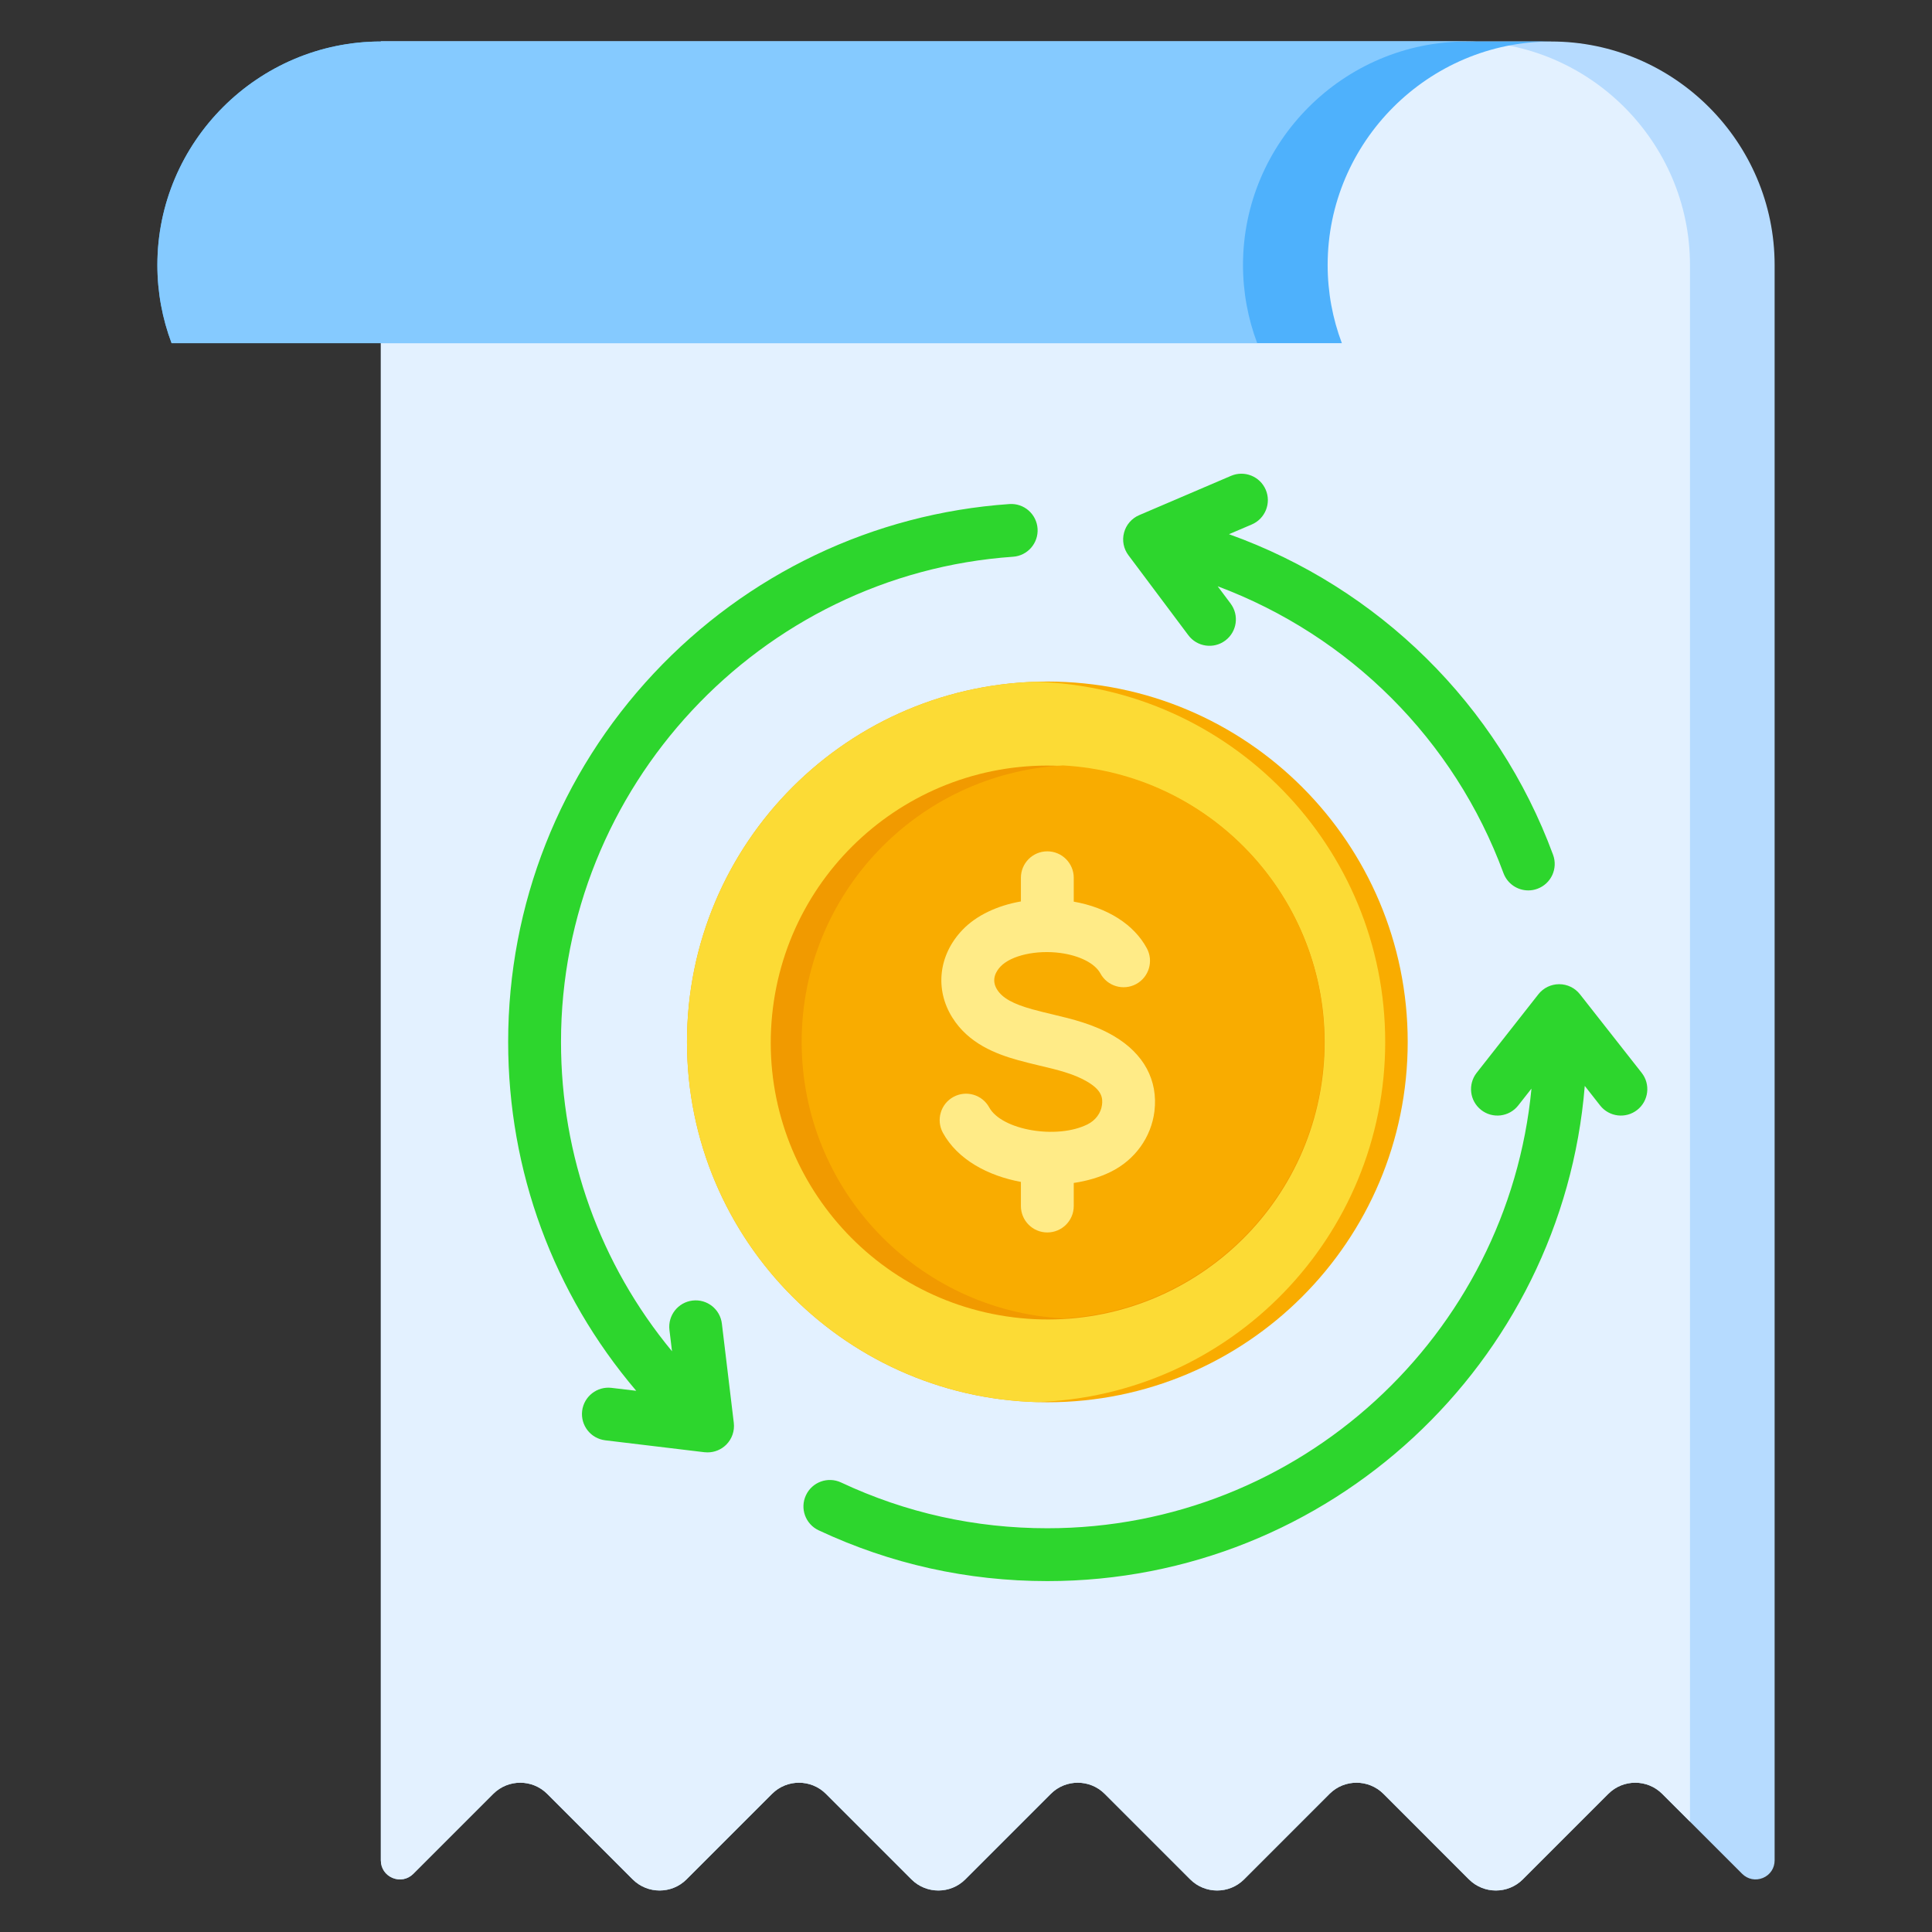 <svg width="48" height="48" viewBox="0 0 48 48" fill="none" xmlns="http://www.w3.org/2000/svg">
<rect x="0" y="0" width="48" height="48" fill="#333333" stroke="none"/>
<path fill-rule="evenodd" clip-rule="evenodd" d="M9.462 1.031V46.22C9.462 46.415 9.574 46.582 9.754 46.657C9.934 46.731 10.131 46.692 10.269 46.554L12.256 44.567C12.625 44.199 13.225 44.199 13.594 44.567L15.719 46.693C16.087 47.061 16.688 47.061 17.056 46.693L19.182 44.567C19.55 44.199 20.151 44.199 20.519 44.567L22.645 46.693C23.013 47.061 23.614 47.061 23.982 46.693L26.108 44.567C26.476 44.199 27.077 44.199 27.445 44.567L29.571 46.693C29.939 47.061 30.54 47.061 30.908 46.693L33.033 44.567C33.402 44.199 34.002 44.199 34.371 44.567L36.496 46.693C36.864 47.061 37.465 47.061 37.833 46.693L39.959 44.567C40.327 44.199 40.928 44.199 41.296 44.567L43.283 46.554C43.422 46.692 43.618 46.731 43.799 46.657C43.979 46.582 44.09 46.415 44.09 46.22V6.584C44.09 3.53 41.592 1.031 38.538 1.031H9.462Z" fill="#B6DBFF"/>
<path fill-rule="evenodd" clip-rule="evenodd" d="M9.462 1.031V46.22C9.462 46.415 9.574 46.582 9.754 46.657C9.934 46.731 10.131 46.692 10.269 46.554L12.256 44.567C12.625 44.199 13.225 44.199 13.594 44.567L15.719 46.693C16.087 47.061 16.688 47.061 17.056 46.693L19.182 44.567C19.55 44.199 20.151 44.199 20.519 44.567L22.645 46.693C23.013 47.061 23.614 47.061 23.982 46.693L26.108 44.567C26.476 44.199 27.077 44.199 27.445 44.567L29.571 46.693C29.939 47.061 30.54 47.061 30.908 46.693L33.033 44.567C33.402 44.199 34.002 44.199 34.371 44.567L36.496 46.693C36.864 47.061 37.465 47.061 37.833 46.693L39.959 44.567C40.327 44.199 40.928 44.199 41.296 44.567L41.987 45.257V6.584C41.987 3.53 39.488 1.031 36.434 1.031H9.462Z" fill="#E3F1FF"/>
<path fill-rule="evenodd" clip-rule="evenodd" d="M3.91 6.584C3.91 3.53 6.408 1.031 9.462 1.031H38.538C35.484 1.031 32.985 3.53 32.985 6.584C32.985 7.266 33.11 7.921 33.338 8.526H4.263C4.035 7.921 3.91 7.266 3.91 6.584Z" fill="#4EB1FC"/>
<path fill-rule="evenodd" clip-rule="evenodd" d="M3.91 6.584C3.91 3.53 6.408 1.031 9.462 1.031H36.434C33.38 1.031 30.882 3.53 30.882 6.584C30.882 7.266 31.007 7.921 31.235 8.526H4.263C4.035 7.921 3.91 7.266 3.91 6.584Z" fill="#85CAFF"/>
<path fill-rule="evenodd" clip-rule="evenodd" d="M37.97 22.122C37.702 22.122 37.452 21.958 37.353 21.692C36.132 18.379 33.529 15.792 30.253 14.566L30.574 14.995C30.791 15.285 30.733 15.697 30.442 15.914C30.153 16.131 29.741 16.072 29.524 15.782L28.036 13.795C27.915 13.634 27.874 13.427 27.927 13.232C27.979 13.038 28.117 12.878 28.302 12.799L30.585 11.822C30.918 11.68 31.304 11.834 31.447 12.168C31.589 12.501 31.434 12.887 31.101 13.03L30.534 13.272C34.249 14.602 37.209 17.504 38.586 21.238C38.711 21.579 38.537 21.956 38.197 22.081C38.122 22.109 38.046 22.122 37.97 22.122ZM17.58 36.084C17.553 36.084 17.527 36.083 17.501 36.08L15.037 35.784C14.676 35.74 14.421 35.414 14.463 35.054C14.507 34.694 14.834 34.438 15.193 34.481L15.807 34.554C13.749 32.135 12.625 29.094 12.625 25.886C12.625 22.473 13.909 19.221 16.242 16.731C18.563 14.253 21.701 12.758 25.078 12.523C25.441 12.498 25.753 12.771 25.778 13.133C25.802 13.494 25.531 13.807 25.169 13.832C18.871 14.271 13.938 19.566 13.938 25.886C13.938 28.721 14.91 31.412 16.696 33.572L16.632 33.042C16.589 32.682 16.846 32.355 17.206 32.312C17.566 32.269 17.892 32.525 17.935 32.886L18.231 35.35C18.255 35.55 18.186 35.75 18.044 35.892C17.92 36.016 17.752 36.084 17.58 36.084V36.084ZM26.021 39.282C33.039 39.282 38.814 33.856 39.373 26.979L39.755 27.466C39.978 27.75 40.391 27.8 40.676 27.576C40.961 27.352 41.011 26.939 40.787 26.654L39.253 24.702C39.129 24.544 38.939 24.452 38.737 24.452C38.536 24.452 38.345 24.544 38.221 24.702L36.687 26.654C36.464 26.94 36.513 27.352 36.798 27.576C37.083 27.8 37.495 27.75 37.719 27.466L38.049 27.046C37.463 33.166 32.293 37.969 26.021 37.969C24.23 37.969 22.506 37.587 20.897 36.832C20.568 36.678 20.178 36.819 20.024 37.148C19.869 37.476 20.011 37.866 20.339 38.02C22.124 38.857 24.036 39.282 26.021 39.282L26.021 39.282Z" fill="#2DD62D"/>
<path d="M26.021 34.839C30.966 34.839 34.974 30.831 34.974 25.886C34.974 20.941 30.966 16.933 26.021 16.933C21.076 16.933 17.068 20.941 17.068 25.886C17.068 30.831 21.076 34.839 26.021 34.839Z" fill="#F9AC00"/>
<path fill-rule="evenodd" clip-rule="evenodd" d="M25.741 34.834C20.926 34.687 17.068 30.737 17.068 25.886C17.068 21.035 20.926 17.085 25.741 16.938C30.556 17.085 34.415 21.035 34.415 25.886C34.415 30.737 30.556 34.687 25.741 34.834Z" fill="#FCDB35"/>
<path d="M32.876 26.583C33.252 22.802 30.492 19.432 26.711 19.055C22.93 18.679 19.56 21.439 19.183 25.22C18.807 29.001 21.567 32.371 25.348 32.748C29.129 33.124 32.499 30.364 32.876 26.583Z" fill="#F19A00"/>
<path fill-rule="evenodd" clip-rule="evenodd" d="M26.409 19.017C30.029 19.218 32.902 22.216 32.902 25.886C32.902 29.556 30.029 32.554 26.409 32.755C22.79 32.554 19.917 29.556 19.917 25.886C19.917 22.216 22.79 19.218 26.409 19.017Z" fill="#F9AC00"/>
<path fill-rule="evenodd" clip-rule="evenodd" d="M26.02 30.62C25.658 30.62 25.364 30.326 25.364 29.963V29.364C24.543 29.213 23.789 28.807 23.426 28.144C23.253 27.826 23.369 27.427 23.687 27.253C24.004 27.079 24.404 27.196 24.577 27.514C24.887 28.078 26.254 28.315 27.018 27.935C27.218 27.836 27.353 27.654 27.379 27.45C27.398 27.287 27.388 27.094 27.009 26.872C26.676 26.676 26.267 26.578 25.834 26.476C25.658 26.434 25.476 26.39 25.292 26.339C24.744 26.186 24.064 25.928 23.66 25.28C23.219 24.576 23.32 23.72 23.914 23.101C24.256 22.744 24.775 22.499 25.364 22.396V21.808C25.364 21.445 25.658 21.151 26.02 21.151C26.382 21.151 26.677 21.445 26.677 21.808V22.401C27.517 22.55 28.174 22.968 28.493 23.56C28.665 23.879 28.545 24.277 28.227 24.449C27.907 24.621 27.509 24.502 27.338 24.183C27.204 23.936 26.826 23.742 26.348 23.677C25.749 23.596 25.124 23.736 24.861 24.01C24.759 24.116 24.613 24.33 24.772 24.585C24.904 24.795 25.165 24.941 25.644 25.075C25.805 25.12 25.967 25.158 26.137 25.199C26.646 25.32 27.17 25.445 27.673 25.74C28.418 26.177 28.774 26.841 28.682 27.608C28.603 28.252 28.2 28.814 27.602 29.111C27.326 29.248 27.01 29.341 26.677 29.39V29.964C26.677 30.326 26.383 30.62 26.02 30.62V30.62Z" fill="#FFEB87"/>
</svg>
